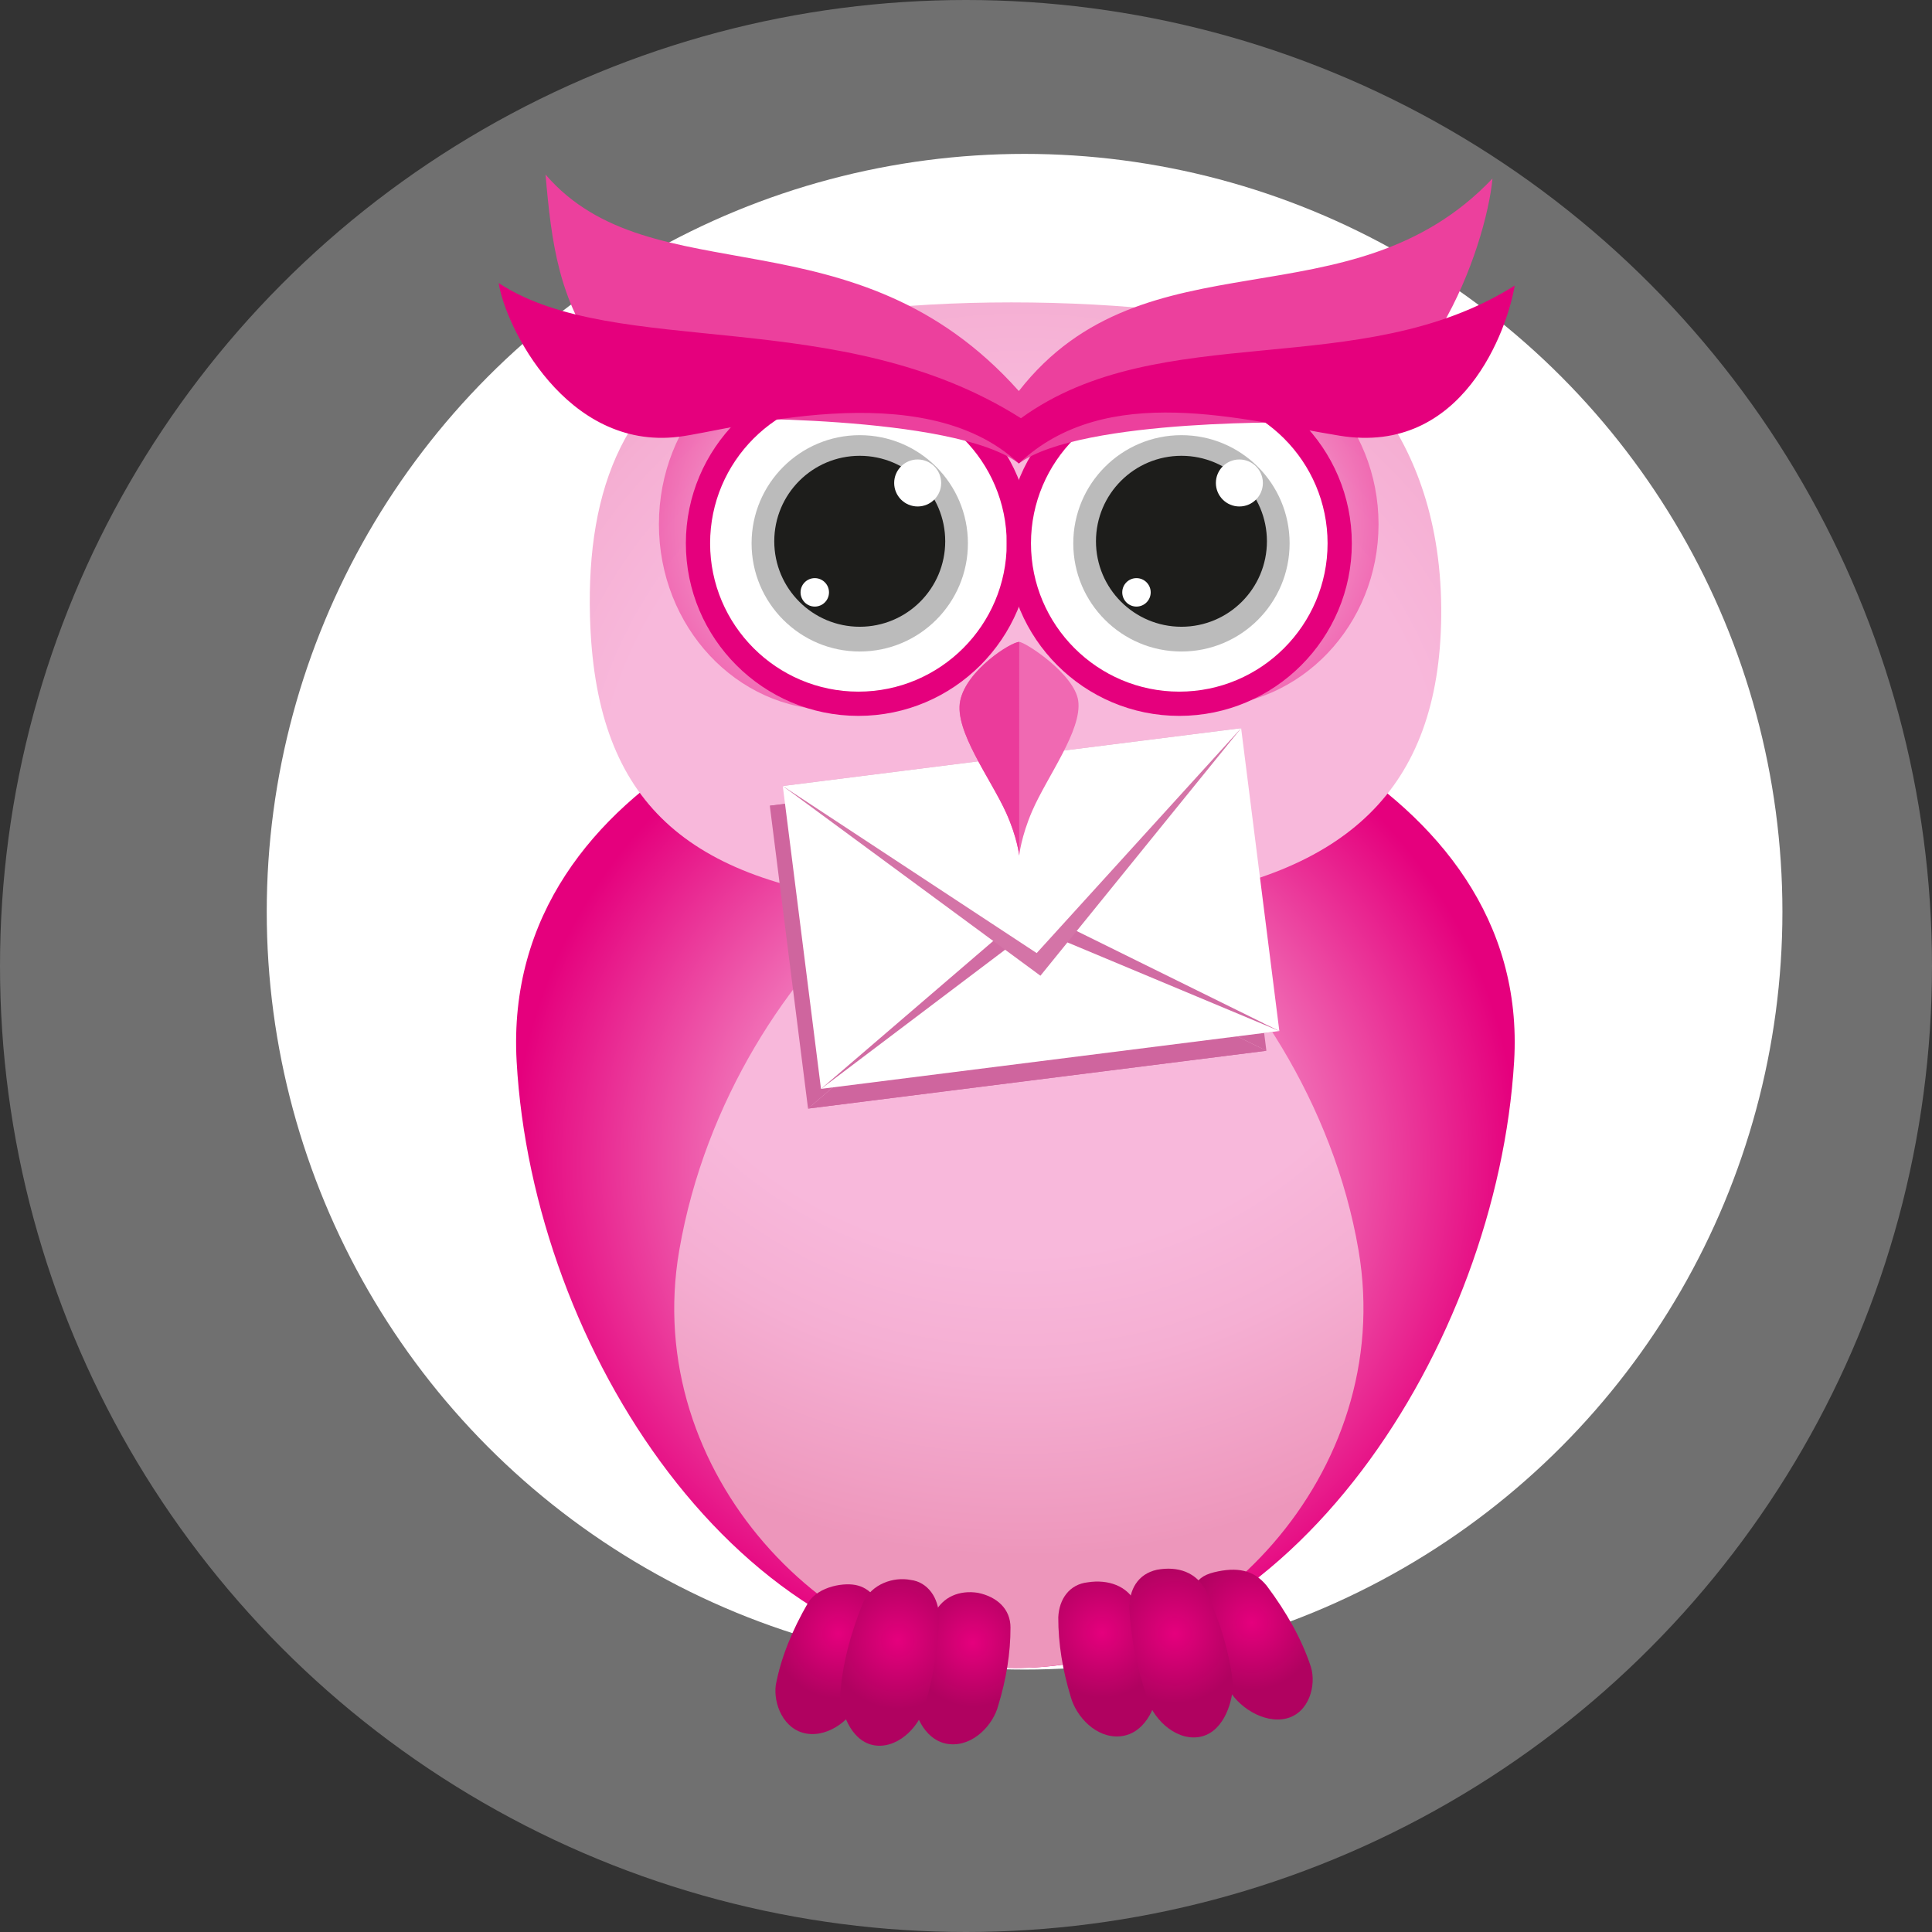 <?xml version="1.0" encoding="utf-8"?>
<!-- Generator: Adobe Illustrator 23.0.3, SVG Export Plug-In . SVG Version: 6.00 Build 0)  -->
<svg version="1.1" id="Ebene_1" xmlns="http://www.w3.org/2000/svg" xmlns:xlink="http://www.w3.org/1999/xlink" x="0px" y="0px"
	 width="300px" height="300px" viewBox="0 0 300 300" style="enable-background:new 0 0 300 300;" xml:space="preserve">
<rect x="0" y="0" width="300" height="300" fill="#333333" stroke="none"/>
<style type="text/css">
	.st0{opacity:0.3;fill:#FFFFFF;}
	.st1{fill:#FFFFFF;}
	.st2{fill:url(#SVGID_1_);}
	.st3{fill:url(#SVGID_2_);}
	.st4{fill:url(#SVGID_3_);}
	.st5{fill:url(#SVGID_4_);}
	.st6{fill:url(#SVGID_5_);}
	.st7{fill:url(#SVGID_6_);}
	.st8{fill:url(#SVGID_7_);}
	.st9{fill:url(#SVGID_8_);}
	.st10{opacity:0.4;fill:url(#SVGID_9_);}
	.st11{opacity:0.4;fill:url(#SVGID_10_);}
	.st12{fill:#E5007D;}
	.st13{opacity:0.3;fill:#1D1D1B;}
	.st14{fill:#1D1D1B;}
	.st15{fill:#EC409D;}
	.st16{fill:#CF659E;}
	.st17{fill:#D16CA3;}
	.st18{fill:#D474A7;}
	.st19{fill:#F069B2;}
	.st20{fill:#EB3B9B;}
</style>
<g>
	<circle class="st0" cx="150" cy="150" r="150"/>
	<circle class="st1" cx="159.096" cy="141.573" r="117.677"/>
	<radialGradient id="SVGID_1_" cx="157.672" cy="180.491" r="78.022" gradientUnits="userSpaceOnUse">
		<stop  offset="0.337" style="stop-color:#F6A8D3"/>
		<stop  offset="1" style="stop-color:#E5007D"/>
	</radialGradient>
	<path class="st2" d="M235.112,164.826c2.659-44.041-53.092-62.843-77.444-62.843c-24.563,0-79.976,17.497-77.444,62.843
		c2.499,44.77,34.673,94.173,77.444,94.173S232.46,208.757,235.112,164.826z"/>
	<radialGradient id="SVGID_2_" cx="158.598" cy="128.872" r="112.904" gradientUnits="userSpaceOnUse">
		<stop  offset="0" style="stop-color:#F8B8DB"/>
		<stop  offset="0.582" style="stop-color:#F8B8DB"/>
		<stop  offset="0.736" style="stop-color:#F5AFD3"/>
		<stop  offset="0.98" style="stop-color:#EE98BD"/>
		<stop  offset="1" style="stop-color:#ED96BB"/>
	</radialGradient>
	<path class="st3" d="M223.792,95.777c0.34-29.819-17.718-41.946-22.104-43.477c-20.141-7.028-69.843-7.325-87.182,0.3
		c-17.338,7.625-23.444,22.985-22.892,43.177c0.763,27.908,14.021,40.61,44.229,44.241c-13.306,11.364-26.354,30.865-30.369,54.129
		c-5.999,34.758,23.612,64.853,52.738,64.853c29.127,0,58.677-30.073,52.739-64.853c-3.91-22.897-17.396-42.8-30.971-54.322
		C209.042,135.81,223.487,122.55,223.792,95.777z"/>
	<radialGradient id="SVGID_3_" cx="130.178" cy="253.661" r="10.091" gradientUnits="userSpaceOnUse">
		<stop  offset="0" style="stop-color:#E5007D"/>
		<stop  offset="1" style="stop-color:#B00260"/>
	</radialGradient>
	<path class="st4" d="M125.256,269.195c-3.587-0.583-5.194-4.631-4.789-7.553c0.791-4.212,2.522-8.483,5.034-12.805
		c1.625-2.549,5.736-3.2,7.709-2.636c2.261,0.596,3.882,2.911,3.769,5.644c-0.515,3.997-1.712,7.968-3.469,11.916
		C132.529,266.729,128.843,269.778,125.256,269.195z"/>
	<radialGradient id="SVGID_4_" cx="151.035" cy="255.065" r="9.924" gradientUnits="userSpaceOnUse">
		<stop  offset="0" style="stop-color:#E5007D"/>
		<stop  offset="1" style="stop-color:#B00260"/>
	</radialGradient>
	<path class="st5" d="M147.499,270.836c-3.646-0.32-5.469-4.236-5.749-7.169c0.24-4.249,1.406-8.626,3.344-13.11
		c1.285-2.655,3.957-3.667,6.764-3.223c2.992,0.617,5.051,2.542,5.051,5.384c0.007,4.016-0.668,8.054-1.902,12.112
		C154.221,267.846,151.144,271.155,147.499,270.836z"/>
	<radialGradient id="SVGID_5_" cx="139.392" cy="254.732" r="10.633" gradientUnits="userSpaceOnUse">
		<stop  offset="0" style="stop-color:#E5007D"/>
		<stop  offset="1" style="stop-color:#B00260"/>
	</radialGradient>
	<path class="st6" d="M136.12,271.058c-3.646-0.32-5.413-4.592-5.65-7.8c0.303-4.654,1.536-9.455,3.543-14.38
		c1.326-2.918,4.728-4.073,7.386-3.546c2.61,0.306,4.412,2.745,4.412,5.813c-0.053,4.396-0.788,8.823-2.085,13.275
		C143.091,267.734,139.766,271.377,136.12,271.058z"/>
	
		<radialGradient id="SVGID_6_" cx="175.866" cy="288.397" r="10.431" gradientTransform="matrix(0.995 -0.101 0.101 0.995 -9.732 -17.232)" gradientUnits="userSpaceOnUse">
		<stop  offset="0" style="stop-color:#E5007D"/>
		<stop  offset="1" style="stop-color:#B00260"/>
	</radialGradient>
	<path class="st7" d="M199.733,266.846c3.557-0.866,4.699-5.178,3.818-8.025c-1.381-4.209-3.722-8.408-6.863-12.597
		c-1.997-2.46-4.622-2.947-8.178-2.081c-3.557,0.866-3.536,3.249-3.046,6.012c1.072,4.013,2.831,7.947,5.154,11.816
		C192.02,264.903,196.177,267.712,199.733,266.846z"/>
	<radialGradient id="SVGID_7_" cx="171.143" cy="253.516" r="10.107" gradientUnits="userSpaceOnUse">
		<stop  offset="0" style="stop-color:#E5007D"/>
		<stop  offset="1" style="stop-color:#B00260"/>
	</radialGradient>
	<path class="st8" d="M173.918,269.613c3.715-0.326,5.573-4.317,5.859-7.306c-0.244-4.33-1.433-8.791-3.408-13.361
		c-1.31-2.706-4.317-3.739-7.47-3.244c-2.832,0.31-4.447,2.588-4.571,5.446c-0.007,4.092,0.68,8.208,1.938,12.343
		C167.106,266.548,170.202,269.939,173.918,269.613z"/>
	
		<radialGradient id="SVGID_8_" cx="178.44" cy="260.823" r="10.832" gradientTransform="matrix(0.999 -0.038 0.038 0.999 -5.755 -0.117)" gradientUnits="userSpaceOnUse">
		<stop  offset="0" style="stop-color:#E5007D"/>
		<stop  offset="1" style="stop-color:#B00260"/>
	</radialGradient>
	<path class="st9" d="M186.01,269.748c3.7-0.466,5.335-4.885,5.453-8.162c-0.488-4.727-1.929-9.57-4.163-14.507
		c-1.463-2.92-4.359-3.936-7.659-3.326c-2.938,0.65-4.345,3.061-4.269,6.09c0.223,4.475,1.143,8.954,2.635,13.439
		C178.783,266.632,182.31,270.214,186.01,269.748z"/>
	
		<radialGradient id="SVGID_9_" cx="113.475" cy="86.329" r="24.911" gradientTransform="matrix(1.081 0 0 1.157 6.613 -18.493)" gradientUnits="userSpaceOnUse">
		<stop  offset="0.337" style="stop-color:#F6A8D3"/>
		<stop  offset="1" style="stop-color:#E5007D"/>
	</radialGradient>
	<ellipse class="st10" cx="129.236" cy="81.403" rx="26.919" ry="28.826"/>
	
		<radialGradient id="SVGID_10_" cx="167.059" cy="85.683" r="24.911" gradientTransform="matrix(1.081 0 0 1.135 6.613 -15.891)" gradientUnits="userSpaceOnUse">
		<stop  offset="0.337" style="stop-color:#F6A8D3"/>
		<stop  offset="1" style="stop-color:#E5007D"/>
	</radialGradient>
	<ellipse class="st11" cx="187.138" cy="81.403" rx="26.919" ry="28.287"/>
	<circle class="st1" cx="133.295" cy="84.369" r="24.911"/>
	<path class="st12" d="M133.295,111.162c-14.774,0-26.795-12.019-26.795-26.793s12.021-26.793,26.795-26.793
		c14.774,0,26.793,12.019,26.793,26.793S148.07,111.162,133.295,111.162z M133.295,61.341c-12.699,0-23.03,10.331-23.03,23.028
		s10.331,23.028,23.03,23.028c12.697,0,23.028-10.331,23.028-23.028S145.992,61.341,133.295,61.341z"/>
	<circle class="st1" cx="183.117" cy="84.369" r="24.911"/>
	<path class="st12" d="M183.117,111.162c-14.774,0-26.793-12.019-26.793-26.793s12.019-26.793,26.793-26.793
		c14.774,0,26.793,12.019,26.793,26.793S197.891,111.162,183.117,111.162z M183.117,61.341c-12.697,0-23.028,10.331-23.028,23.028
		s10.331,23.028,23.028,23.028s23.028-10.331,23.028-23.028S195.814,61.341,183.117,61.341z"/>
	<circle class="st13" cx="183.454" cy="84.369" r="16.796"/>
	<circle class="st14" cx="183.454" cy="84.049" r="13.273"/>
	<circle class="st1" cx="192.45" cy="74.996" r="3.649"/>
	<circle class="st1" cx="176.471" cy="91.981" r="2.208"/>
	<circle class="st13" cx="133.501" cy="84.369" r="16.796"/>
	<circle class="st14" cx="133.501" cy="84.049" r="13.273"/>
	<circle class="st1" cx="142.496" cy="74.996" r="3.649"/>
	<circle class="st1" cx="126.518" cy="91.981" r="2.208"/>
	<path class="st15" d="M158.206,60.72c-25.484-28.546-56.959-14.447-73.492-33.61c0.913,10.733,2.097,19.495,8.454,28.091
		c4.22,5.706,10.185,9.383,16.811,9.794c0,0,38.06-0.712,48.227,6.97c9.837-7.151,44.857-6.344,44.857-6.344
		c18.139,0,27.681-27.181,28.689-37.898C209.694,50.968,177.844,35.572,158.206,60.72z"/>
	<path class="st12" d="M158.53,64.943c-28.119-17.825-62.851-9.021-81.094-20.988c1.007,6.702,10.487,25.957,27.878,23.878
		c8.085-0.966,37.905-9.968,52.891,4.131c13.601-12.836,34.692-6.765,49.821-4.308c19.215,3.12,26.064-16.626,27.177-23.318
		C211.321,59.458,180.2,49.239,158.53,64.943z"/>
	<g>
		<g>
			<polygon class="st16" points="125.472,172.142 196.644,163.16 158.09,144.137 			"/>
			<polygon class="st16" points="125.472,172.142 119.537,125.113 158.09,144.137 			"/>
			<polygon class="st16" points="196.644,163.16 190.709,116.131 158.09,144.137 			"/>
			<polygon class="st16" points="125.472,172.142 196.644,163.16 158.477,147.2 			"/>
			<polygon class="st16" points="190.709,116.131 119.537,125.113 159.545,154.574 			"/>
			<polygon class="st16" points="190.709,116.131 119.537,125.113 158.964,151.057 			"/>
		</g>
		<g>
			<polygon class="st17" points="127.484,169.078 198.655,160.097 160.102,141.073 			"/>
			<polygon class="st1" points="127.484,169.078 121.549,122.049 160.102,141.073 			"/>
			<polygon class="st1" points="198.655,160.097 192.721,113.068 160.102,141.073 			"/>
			<polygon class="st1" points="127.484,169.078 198.655,160.097 160.489,144.137 			"/>
			<polygon class="st18" points="192.721,113.068 121.549,122.049 161.557,151.51 			"/>
			<polygon class="st1" points="192.721,113.068 121.549,122.049 160.975,147.994 			"/>
		</g>
	</g>
	<g>
		<path class="st19" d="M167.426,108.819c0.63,4.558-4.849,11.8-7.15,17.116c-1.725,3.984-2.013,6.915-2.013,6.915
			s-0.289-2.78-2.013-6.605c-2.409-5.344-8.103-12.77-7.15-17.425c0.978-4.781,7.905-9.142,9.163-9.142
			C159.185,99.676,166.852,104.667,167.426,108.819z"/>
		<path class="st20" d="M158.262,132.849c0,0-0.289-2.78-2.013-6.605c-2.409-5.344-8.103-12.77-7.15-17.425
			c0.978-4.781,7.905-9.142,9.163-9.142"/>
	</g>
</g>
</svg>
